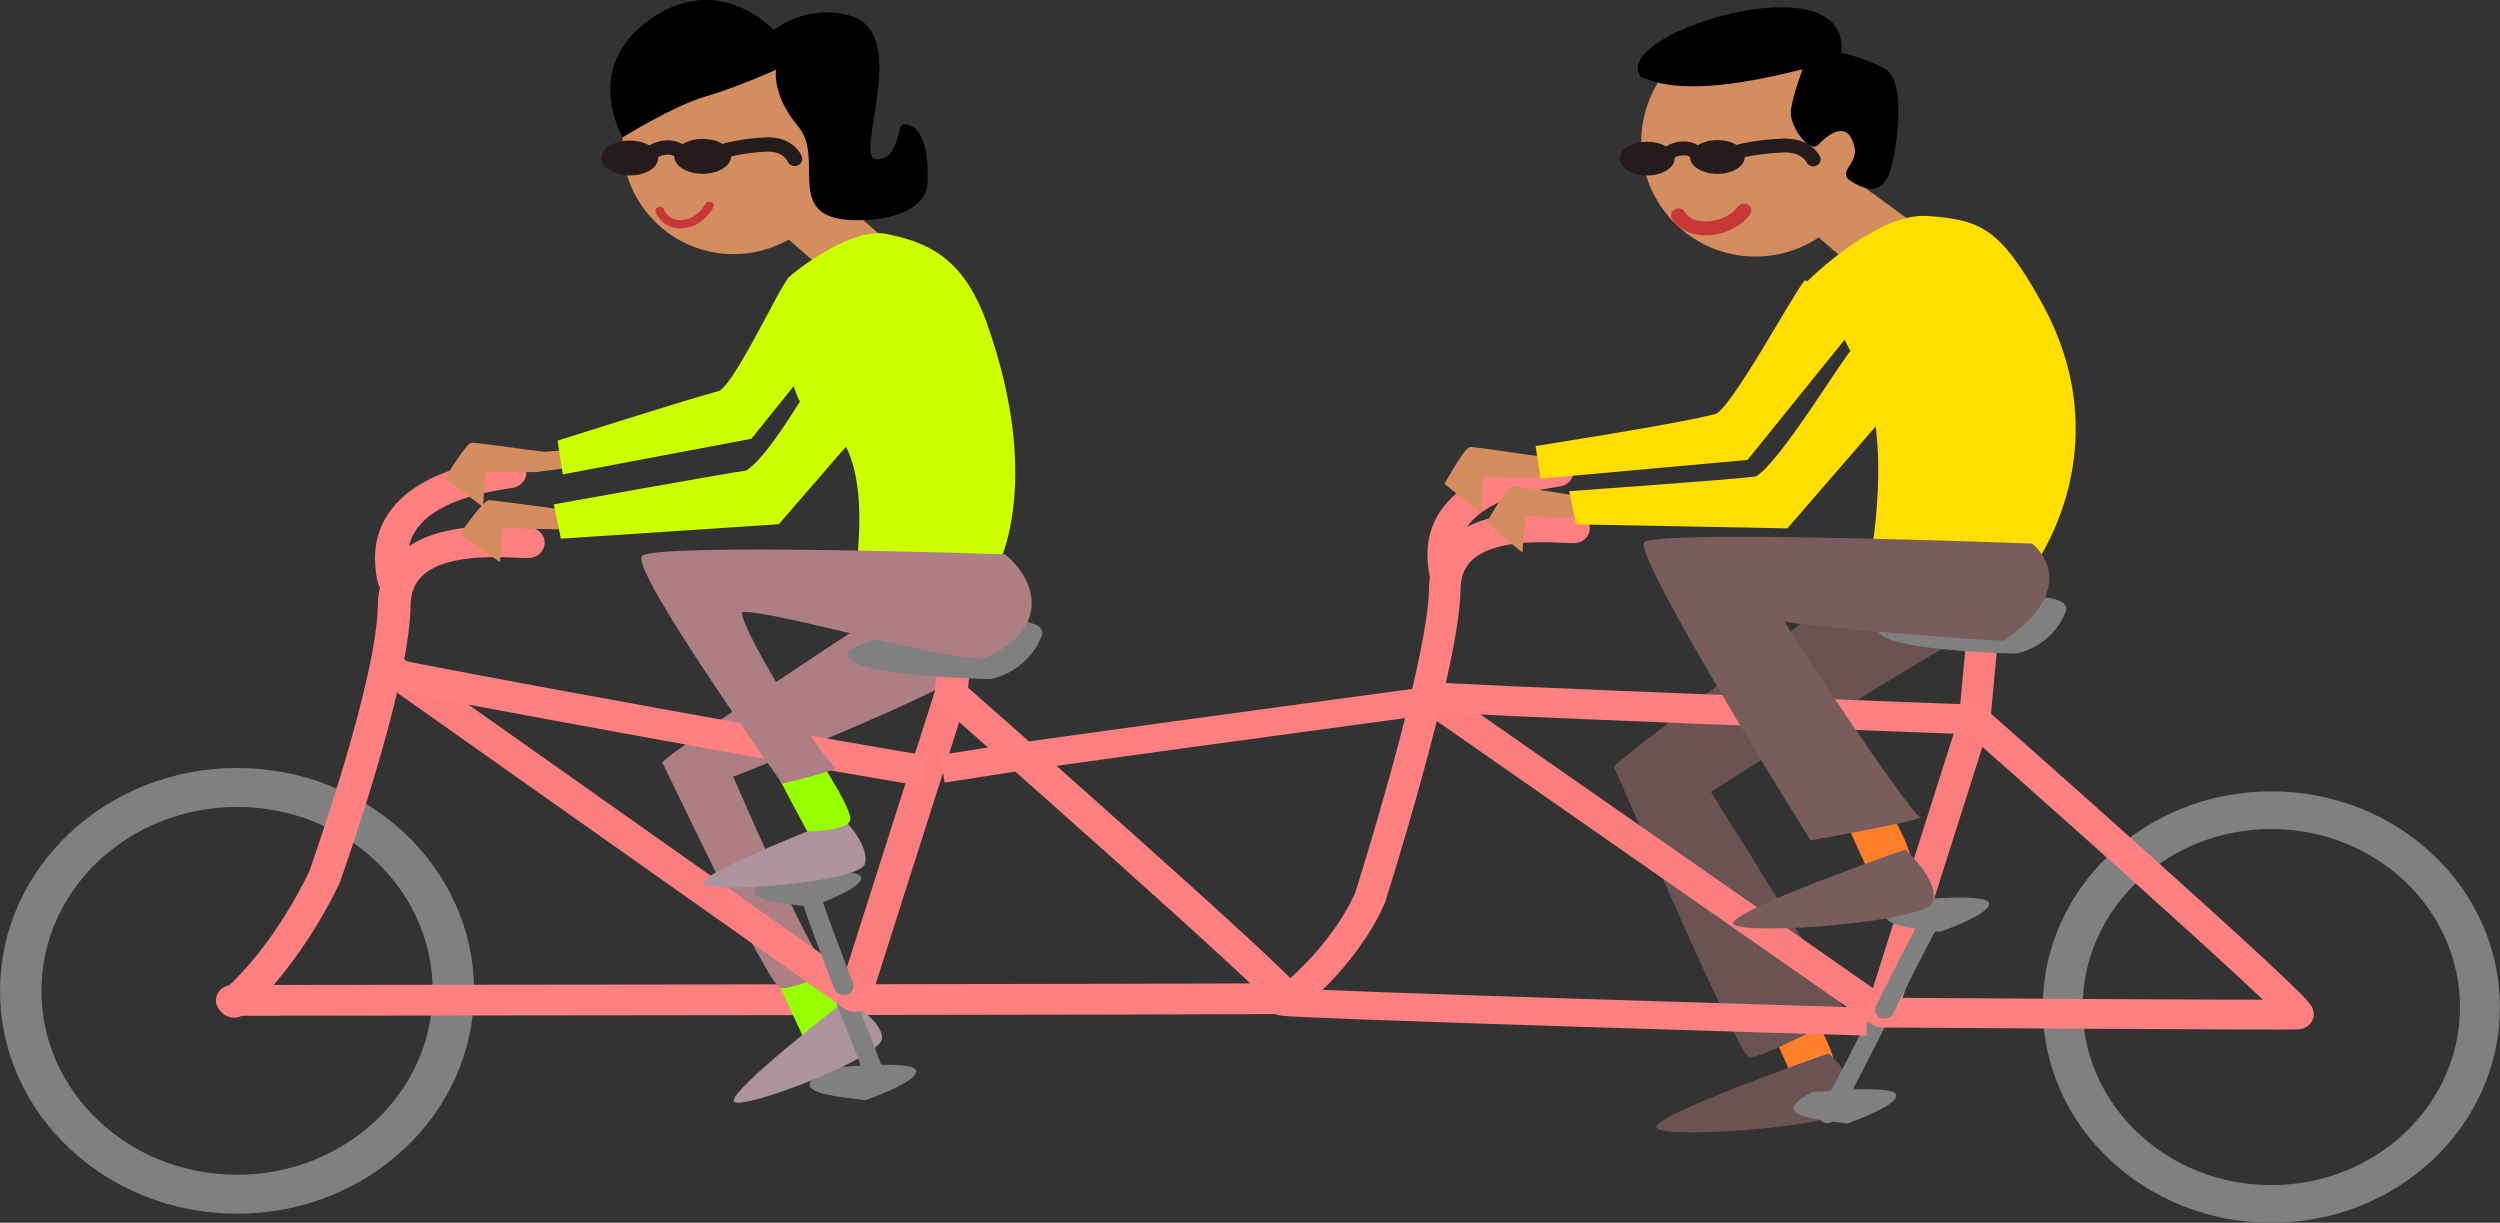 <?xml version="1.0" encoding="UTF-8"?>
<svg width="528mm" height="258.24mm" version="1.1" viewBox="0 0 1870.9 915.02" xmlns="http://www.w3.org/2000/svg">
<rect x="0" y="0" width="1870.9" height="915.02" fill="#333333" stroke="none"/>
<g transform="translate(1579.7 196.92)">
<ellipse transform="matrix(9.791 0 0 9.207 -2100.7 -911.6)" cx="71.333" cy="158.16" rx="16.536" ry="16.532" fill="none" stroke="#808080" stroke-linecap="round" stroke-linejoin="round" stroke-width="3.165"/>
<path transform="matrix(9.791 0 0 9.207 -2100.7 -911.6)" d="m93.59 121.73c-1.165 0.078-10.17-1.319-10.247 5.123-0.078 6.442-5.333 22.066-5.333 22.066s-2.639 6.209-6.909 10.168" fill="none" stroke="#ff8080" stroke-linecap="round" stroke-linejoin="round" stroke-width="2.5"/>
<path transform="matrix(9.791 0 0 9.207 -2100.7 -911.6)" d="m125.91 134.02s26.395 24.682 25.619 24.759c-0.776 0.078-80.561 0.155-80.561 0.155" fill="none" stroke="#ff8080" stroke-linecap="round" stroke-linejoin="round" stroke-width="2.5"/>
<g transform="matrix(9.791 0 0 9.207 -2100.7 -911.6)">
<path d="m116.56 164.41c0.621 0 6.594-0.68 6.684 0.256 0.09 0.936-3.889 2.383-3.889 2.383-3.41-0.44-6.014-0.78-2.795-2.639z" fill="#808080"/>
<path d="m92.193 116.04c-1.138 0.257-10.471 1.097-8.889 8.626" fill="none" stroke="#ff8080" stroke-linecap="round" stroke-linejoin="round" stroke-width="2.5"/>
<path d="m116.37 92.844 4.373 4.126-4.977 2.224-2.715-2.51s4.174-5.019 3.319-3.841z" fill="#d38d5f"/>
<path d="m112.79 157.73 1.757 4.061s3.184 0 3.294-0.988c0.11-0.988-1.647-4.391-2.086-4.72-0.439-0.329-2.964 1.647-2.964 1.647z" fill="#96ff00"/>
<path d="m130.37 130c-1.297 2.549-21.117 10.755-21.117 10.755s5.733 14.17 7.452 16.139c-0.549-0.11-2.823 1.15-3.811 1.04-0.988-0.11-8.839-17.991-9.058-18.32-0.22-0.329 18.668-13.752 19.217-13.752s8.168 0.876 8.168 0.876z" fill="#ad7e84"/>
<path d="m118.63 123.75c2.415 0.22 10.695 0.21 10.695 0.21s3.785-6.763-0.713-20.157c-1.807-5.381-4.665-6.516-7.628-7.163-2.963-0.647-7.929 3.8-7.49 3.58 0.439-0.22-1.458 9.88 2.388 11.61 4.286 1.928 2.748 11.92 2.748 11.92z" fill="#cf0"/>
<ellipse cx="109.28" cy="89.276" rx="8.491" ry="9.003" fill="#d38d5f"/>
<ellipse cx="106.92" cy="90.331" rx="2.17" ry="1.416" fill="#241c1c"/>
<ellipse cx="101.35" cy="90.468" rx="2.17" ry="1.416" fill="#241c1c"/>
<path d="m103.64 94.756s0.393 1.216 1.769 1.081c1.376-0.135 2.015-1.486 2.015-1.486" fill="none" stroke="#c83737" stroke-linecap="round" stroke-width=".665"/>
<path d="m105.71 90.699s-0.364-1.216-1.636-1.081c-1.273 0.135-1.479 1.102-1.479 1.102" fill="none" stroke="#241c1c" stroke-linecap="round" stroke-width="1.165"/>
<path d="m113.95 90.534s-0.448-1.234-2.156-1.166c-1.708 0.068-3.032 0.456-3.032 0.456" fill="none" stroke="#241c1c" stroke-linecap="round" stroke-width="1.165"/>
<path d="m94.787 114.34c-0.882-0.089-5.077-0.742-5.517-0.735-0.44 7e-3 -2.039 2.911-2.039 2.911l2.904 2.319 0.168-2.881 3.853 0.042 2.525-0.348-0.026-1.439z" fill="#d38d5f"/>
<path d="m113.54 100.11c-0.842 0.964-4.455 9.429-5.555 9.344-2.704 0.783-12.154 3.984-12.154 3.984l0.395 2.742 14.416-2.893 8.329-11.017z" fill="#cf0"/>
<path d="m83.063 132.36c0.173 0.233 39.804 7.894 40.862 7.894" fill="none" stroke="#ff8080" stroke-width="2.5"/>
<path d="m82.357 135.96 36.177 22.664s9.005-29.106 8.85-29.183" fill="none" stroke-width="0"/>
<path d="m117.88 158.91s-9.291 7.62-8.549 8.276c0.742 0.656 11.341-3.625 11.303-5.19-0.038-1.565-2.754-3.086-2.754-3.086z" fill="#ac939d"/>
<path d="m117.48 157.97s2.823 7.297 2.656 7.57" fill="none" stroke="#808080" stroke-linecap="round" stroke-linejoin="round" stroke-width="1.5"/>
<path d="m83.44 132.27 35.093 26.355 7.375-24.604 0.776-8.771" fill="none" stroke="#ff8080" stroke-linecap="round" stroke-linejoin="round" stroke-opacity=".973" stroke-width="2.5"/>
<path d="m117.99 130.89c-0.22-1.695 16.012-4.582 14.829-1.534-1.183 3.048-3.949 3.464-3.949 3.464s-10.66-0.235-10.88-1.93z" fill="#808080"/>
<path d="m117.7 157.75s-2.777-7.534-2.606-7.805" fill="none" stroke="#808080" stroke-linecap="round" stroke-linejoin="round" stroke-width="1.5"/>
<path d="m112.36 148.7c0.621 0 6.594-0.68 6.684 0.256 0.09 0.936-3.889 2.383-3.889 2.383-3.41-0.44-6.014-0.78-2.795-2.639z" fill="#808080"/>
<path d="m117.6 144.08s-11.135 4.518-10.621 5.365c0.514 0.847 11.906-0.094 12.334-1.6 0.428-1.506-1.713-3.765-1.713-3.765z" fill="#ac939d"/>
<path d="m111.36 138.12 3.552 7.085s3.184 0 3.294-0.988c0.11-0.988-3.253-6.469-3.692-6.799-0.439-0.329-3.153 0.702-3.153 0.702z" fill="#96ff00"/>
<path d="m96.473 119.07c-0.94-0.099-5.408-0.789-5.878-0.789s-2.234 2.762-2.234 2.762l3.057 2.269 0.235-2.762 4.114 0.099 2.704-0.296v-1.381z" fill="#d38d5f"/>
<path d="m116.57 106.71c-0.896 0.914-4.303 7.843-6.332 9.164-1.761 0.252-14.696 2.744-14.696 2.744l0.539 2.787 16.656-1.173 8.997-11.044z" fill="#cf0"/>
<path d="m100.81 88.784s3.88-2.568 6.337-3.324c2.457-0.756 5.386-2.173 5.386-2.173s-0.378 1.984 1.701 4.63c2.079 2.646-1.221 7.466 4.245 7.601 2.722 0.067 5.52-0.793 5.626-3.045 0.058-1.242 0.055-4.743-1.839-4.745-0.509-5.28e-4 -0.283 2.929-2.079 2.835-1.795-0.094 2.669-10.118-1.89-11.623-3.399-1.122-5.953 1.134-5.953 1.134s-4.063-4.819-9.355-0.945c-5.401 3.954-2.179 9.655-2.179 9.655z"/>
<path d="m130.03 122.68s-26.778-0.96-27.743 0.132c-0.965 1.091 10.718 18.506 10.718 18.506s4.812-1.189 4.043-1.409-7.175-10.88-7.114-12.536c2.14-0.238 16.864 4.385 18.614 3.698 5-2.354 3.89-6.318 1.482-8.392z" fill="#ad7e84"/>
</g>
<g transform="matrix(9.441 0 0 8.912 -1290.7 -852.8)">
<path d="m92.855 113.2c-1.138 0.257-10.471 1.097-8.889 8.626" fill="none" stroke="#ff8080" stroke-linecap="round" stroke-linejoin="round" stroke-width="2.5"/>
<path d="m116.47 88.781 4.337 3.348-4.995 3.458-2.964-2.689s4.556-5.378 3.623-4.116z" fill="#d38d5f"/>
<path d="m115.8 142.85 1.757 4.061s3.184 0 3.294-0.988c0.11-0.988-1.647-4.391-2.086-4.72-0.439-0.329-2.964 1.647-2.964 1.647z" fill="#ff7f2a"/>
<path d="m109.72 159.96 1.757 4.061s3.184 0 3.294-0.988c0.11-0.988-1.647-4.391-2.086-4.72-0.439-0.329-2.964 1.647-2.964 1.647z" fill="#ff7f2a"/>
<path d="m128.39 125.28c-2.525 0.659-23.385 14.818-23.385 14.818s11.308 18.989 10.759 18.88-6.697 3.513-7.685 3.403c-0.988-0.11-10.54-24.038-10.759-24.368s21.409-17.343 21.958-17.343 9.112 4.939 9.112 4.939z" fill="#6c5353"/>
<path d="m117.63 120.61c2.415 0.22 12.516 1.262 12.516 1.262s7.771-10.157 1.022-22.979c-3.294-6.257-4.865-6.85-9.031-7.163-4.166-0.313-10.215 6.104-9.776 5.884 0.439-0.22 1.866 1.427 4.501 7.135 2.635 5.708 0.769 15.861 0.769 15.861z" fill="#ffde00"/>
<path d="m114.33 162.05s-14.272 5.269-13.614 6.257 15.261-0.11 15.81-1.866-2.196-4.391-2.196-4.391z" fill="#6c5353"/>
<ellipse cx="108.54" cy="85.534" rx="9.057" ry="9.604" fill="#d38d5f"/>
<ellipse cx="105.52" cy="86.778" rx="2.17" ry="1.416" fill="#241c1c"/>
<ellipse cx="99.952" cy="86.915" rx="2.17" ry="1.416" fill="#241c1c"/>
<path d="m102.43 91.676s0.54 1.216 2.432 1.081c1.891-0.135 2.769-1.486 2.769-1.486" fill="none" stroke="#c83737" stroke-linecap="round" stroke-width="1.165"/>
<path d="m104.31 87.146s-0.364-1.216-1.636-1.081c-1.273 0.135-1.479 1.102-1.479 1.102" fill="none" stroke="#241c1c" stroke-linecap="round" stroke-width="1.165"/>
<path d="m113.12 86.981s-0.497-1.234-2.392-1.166c-1.895 0.068-3.364 0.456-3.364 0.456" fill="none" stroke="#241c1c" stroke-linecap="round" stroke-width="1.165"/>
<path d="m99.514 79.922c3.284 1.632 8.835 0.399 12.965-0.699 0 0-1.009 2.794-1.009 3.881 0 1.087 1.397 3.182 1.941 2.561 0.543-0.621 2.094-2.095 2.872-0.466 1.064 2.226-1.397 2.716 0 3.57 1.397 0.854 2.096 0.699 2.639-0.388 0.543-1.087 1.63-7.917-0.233-8.926-1.98-1.072-3.493-1.319-3.493-1.319 0.998-7.827-17.851-1.688-15.682 1.785z" stroke="#000" stroke-width=".265px"/>
<path d="m91.427 111.91c-0.88-0.095-5.064-0.793-5.503-0.785-0.439 7e-3 -2.034 3.108-2.034 3.108l2.897 2.476 0.168-3.077 3.844 0.045 2.519-0.372-0.026-1.536z" fill="#d38d5f"/>
<path d="m112.45 97.133c-0.842 0.964-6.1 11.336-7.2 11.25-2.704 0.783-14.138 2.661-14.138 2.661l0.395 2.742 16.401-1.57 9.841-12.907z" fill="#ffde00"/>
<path d="m94.157 117.95c-1.165 0.078-10.17-1.319-10.247 5.123-0.078 6.442-5.9 25.846-5.9 25.846s-1.429 3.965-5.699 7.923" fill="none" stroke="#ff8080" stroke-linecap="round" stroke-linejoin="round" stroke-width="2.5"/>
<path d="m82.59 132.08c0.233 0.233 43.319 1.94 43.319 1.94" fill="none" stroke="#ff8080" stroke-width="2.5"/>
<path d="m82.357 135.96 36.177 22.664s9.005-29.106 8.85-29.183" fill="none" stroke-width="0"/>
<ellipse cx="149.43" cy="158.16" rx="16.536" ry="16.532" fill="none" stroke="#808080" stroke-linecap="round" stroke-linejoin="round" stroke-width="3.165"/>
<path d="m125.91 134.02s26.395 24.682 25.619 24.759c-0.776 0.078-32.994-0.155-32.994-0.155" fill="none" stroke="#ff8080" stroke-linecap="round" stroke-linejoin="round" stroke-width="2.5"/>
<path d="m118.53 158.62s-3.959 8.46-4.27 8.538" fill="none" stroke="#808080" stroke-linecap="round" stroke-linejoin="round" stroke-width="1.5"/>
<path d="m82.59 132.08 35.944 26.544 7.375-24.604 0.776-8.771" fill="none" stroke="#ff8080" stroke-linecap="round" stroke-linejoin="round" stroke-opacity=".973" stroke-width="2.5"/>
<path d="m118.28 126.55c-0.22-1.695 16.012-4.582 14.829-1.534-1.183 3.048-3.949 3.464-3.949 3.464s-10.66-0.235-10.88-1.93z" fill="#808080"/>
<path d="m113.02 165.3c0.621 0 6.594-0.68 6.684 0.256 0.09 0.936-3.889 2.383-3.889 2.383-3.41-0.44-6.014-0.78-2.795-2.639z" fill="#808080"/>
<path d="m118.77 158.39s3.959-8.46 4.27-8.538" fill="none" stroke="#808080" stroke-linecap="round" stroke-linejoin="round" stroke-width="1.5"/>
<path d="m120.38 149.2c0.621 0 6.594-0.68 6.684 0.256 0.09 0.936-3.889 2.383-3.889 2.383-3.41-0.44-6.014-0.78-2.795-2.639z" fill="#808080"/>
<path d="m130.47 119.24s-29.776-1.201-30.741-0.11c-0.965 1.091 13.175 25.026 13.175 25.026s9.442-1.756 8.673-1.976-11.144-16.739-10.704-16.41c0.439 0.329 17.456 1.811 17.401 1.592 6.423-4.72 2.196-8.123 2.196-8.123z" fill="#795d5d"/>
<path d="m120.41 144.93s-14.272 5.269-13.614 6.257 15.261-0.11 15.81-1.866c0.549-1.756-2.196-4.391-2.196-4.391z" fill="#795d5d"/>
<path d="m94.792 115.29c-0.878-0.11-5.05-0.878-5.489-0.878s-2.086 3.073-2.086 3.073l2.854 2.525 0.22-3.073 3.843 0.11 2.525-0.329v-1.537z" fill="#d38d5f"/>
<path d="m116.32 102.74c-0.896 0.914-5.721 9.544-7.749 10.865-1.761 0.252-14.791 1.233-14.791 1.233l0.539 2.787 16.751 0.339 10.414-12.745z" fill="#ffde00"/>
<path d="m44.091 138.14c2.106-0.312 3.885-0.665 6.41-1.039 13.676-2.024 32.077-4.65 32.077-4.65" fill="none" stroke="#ff8080" stroke-width="2.348"/>
<path d="m71.024 157.7c0.199 0.241 46.355 1.685 46.355 1.685" fill="none" stroke="#ff8080" stroke-width="2.348"/>
</g>
</g>
</svg>
